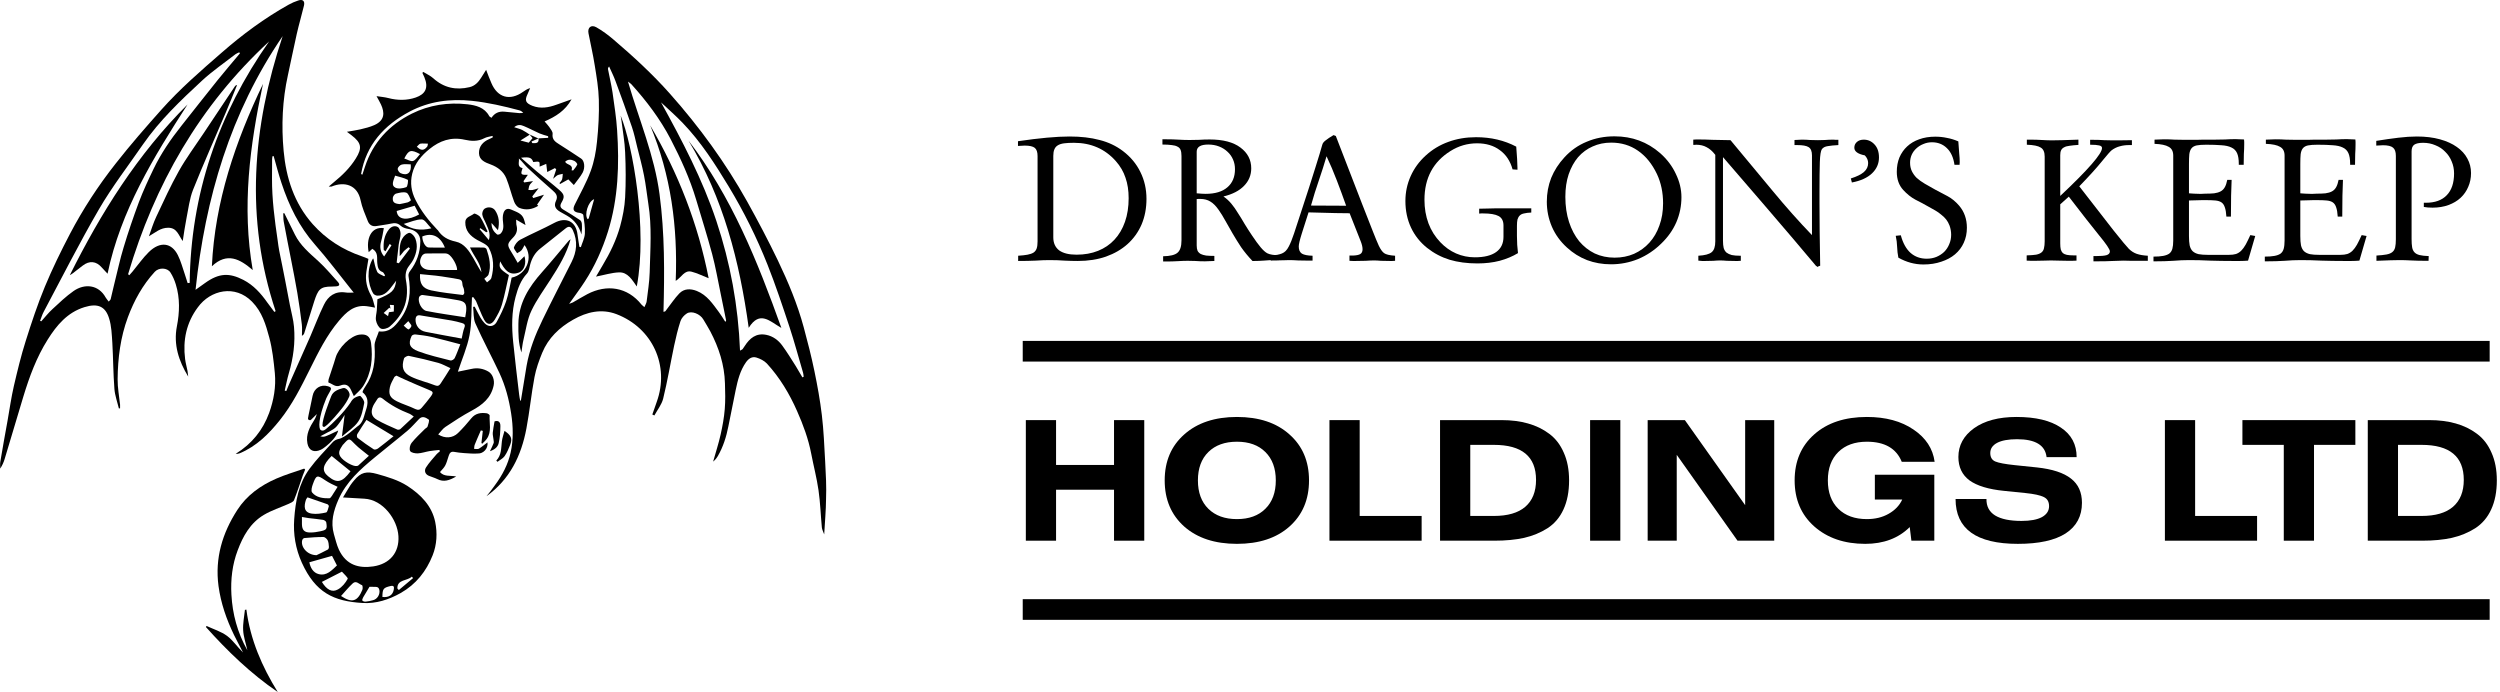 <svg width="242" height="67" viewBox="0 0 242 67" fill="none" xmlns="http://www.w3.org/2000/svg">
<g clip-path="url(#clip0_1784_32)">
<path d="M47.189 42.822C46.915 43.026 46.65 43.258 46.356 43.434C46.243 43.498 46.044 43.452 45.893 43.452C45.912 43.313 45.902 43.165 45.959 43.035C46.082 42.711 46.233 42.395 46.366 42.071C46.423 41.932 46.489 41.793 46.546 41.663C46.612 41.681 46.669 41.691 46.735 41.709C46.688 42.099 46.64 42.488 46.603 42.868C46.621 42.896 46.65 42.933 46.669 42.961C46.82 42.803 46.991 42.664 47.114 42.488C47.625 41.783 47.35 40.968 47.398 40.207C47.398 40.142 47.208 40.013 47.104 40.004C46.536 39.929 46.025 40.004 45.628 40.486C45.221 40.986 44.795 41.468 44.331 41.922C43.811 42.423 43.063 42.469 42.419 42.052C42.656 41.802 42.845 41.505 43.11 41.329C43.943 40.773 44.776 40.226 45.656 39.753C46.697 39.197 47.53 38.529 47.786 37.315C47.89 36.833 47.71 36.212 47.265 35.961C46.764 35.674 46.215 35.581 45.637 35.711C45.192 35.804 44.748 35.887 44.322 35.98C44.719 34.766 45.221 33.634 45.448 32.457C45.675 31.27 45.618 30.028 45.685 28.804C45.722 28.786 45.76 28.767 45.798 28.749C45.902 28.897 46.025 29.027 46.101 29.194C46.356 29.768 46.555 30.362 46.849 30.918C47.142 31.484 47.559 31.493 47.89 30.946C48.164 30.482 48.448 29.991 48.59 29.472C48.864 28.545 49.035 27.59 49.262 26.626C48.372 26.042 48.268 25.903 48.42 25.3C48.808 26.042 49.252 26.728 50.199 26.394C50.776 26.19 50.965 25.448 50.767 24.799C50.568 25.003 50.341 25.226 50.114 25.448C49.877 25.04 49.707 24.725 49.508 24.41C49.073 23.705 49.073 23.613 49.669 22.992C50 22.658 50.123 22.278 50 21.814C49.962 21.684 49.981 21.536 49.962 21.258C50.312 21.462 50.559 21.601 50.871 21.786C50.805 21.545 50.776 21.369 50.71 21.202C50.511 20.637 49.981 20.516 49.499 20.294C49.063 20.099 48.846 20.312 48.742 20.609C48.647 20.878 48.656 21.202 48.694 21.499C48.742 21.907 48.77 22.305 48.448 22.621C48.372 22.695 48.174 22.741 48.117 22.695C47.804 22.445 47.577 22.139 47.577 21.582C47.823 21.86 47.994 22.046 48.202 22.287C48.372 21.555 48.306 20.933 47.928 20.368C47.719 20.062 47.246 19.969 46.896 20.21C46.754 20.312 46.65 20.609 46.688 20.785C46.735 21.073 46.924 21.341 47.038 21.629C47.227 22.111 47.53 22.565 47.322 23.242C46.981 22.843 46.707 22.509 46.423 22.176C46.451 22.148 46.47 22.12 46.498 22.083C46.688 22.213 46.877 22.352 47.066 22.482C47.114 22.463 47.151 22.435 47.199 22.417C46.972 21.953 46.782 21.462 46.498 21.026C46.385 20.841 45.94 20.628 45.883 20.683C45.59 20.933 45.05 20.989 45.041 21.499C45.022 22.333 45.514 22.843 46.205 23.233C46.603 23.455 47.133 23.65 47.322 24.002C47.804 24.911 47.833 25.921 47.559 26.922C47.511 27.08 47.284 27.201 47.142 27.33C47.029 27.182 46.915 27.034 46.877 26.987C47.066 26.802 47.237 26.718 47.284 26.589C47.568 25.745 47.369 24.92 47.095 24.113C47.066 24.039 46.924 23.965 46.839 23.965C46.423 23.946 45.997 23.956 45.495 23.956C45.874 24.809 46.517 25.467 46.603 26.348C46.319 25.912 46.082 25.448 45.827 25.003C45.42 24.308 44.946 23.566 44.123 23.39C43.337 23.223 42.779 22.899 42.372 22.268C42.363 22.259 42.353 22.25 42.334 22.241C41.501 21.369 40.763 20.433 40.224 19.357C39.817 18.551 39.684 17.707 39.902 16.817C40.148 15.797 40.801 15.046 41.587 14.416C42.561 13.628 43.659 13.229 44.984 13.526C45.59 13.665 46.252 13.711 46.868 13.387C47.104 13.257 47.398 13.229 47.672 13.155C47.681 13.202 47.7 13.239 47.71 13.285C47.596 13.341 47.483 13.415 47.36 13.461C46.745 13.721 46.347 14.175 46.366 14.833C46.385 15.492 46.953 15.723 47.492 15.918C48.174 16.168 48.732 16.595 49.007 17.253C49.309 17.995 49.489 18.783 49.773 19.534C49.858 19.765 50.066 20.043 50.284 20.127C50.909 20.377 51.533 20.275 52.101 19.923C52.063 19.886 52.026 19.849 51.988 19.812C52.205 19.506 52.413 19.191 52.66 18.848C52.272 18.968 51.94 19.07 51.619 19.172C51.59 19.116 51.552 19.07 51.524 19.014C51.704 18.783 51.883 18.542 52.139 18.217C51.855 18.31 51.694 18.365 51.533 18.393C51.41 18.412 51.278 18.393 51.145 18.384C51.183 18.236 51.193 18.069 51.259 17.93C51.325 17.8 51.458 17.698 51.6 17.531C51.249 17.587 50.994 17.624 50.738 17.661C50.719 17.624 50.691 17.577 50.672 17.54C50.814 17.336 50.956 17.132 51.098 16.919C50.407 16.947 50.369 16.891 50.587 16.279C50.019 16.15 50.284 15.695 50.227 15.343C50.549 15.63 50.795 15.983 51.098 16.27C51.883 17.012 52.697 17.726 53.502 18.44C53.805 18.708 54.041 18.968 53.824 19.432C53.596 19.904 53.748 20.229 54.231 20.507C54.448 20.628 54.657 20.748 54.874 20.869C55.603 21.276 56.048 21.898 56.284 22.695C56.332 22.343 56.351 22.009 56.322 21.666C56.313 21.536 56.246 21.369 56.142 21.304C55.622 20.952 55.082 20.618 54.533 20.294C54.212 20.108 54.183 19.904 54.354 19.608C54.666 19.07 54.647 18.838 54.164 18.412C53.455 17.791 52.707 17.216 51.978 16.613C51.458 16.177 50.947 15.714 50.435 15.269C51.268 15.167 51.467 15.269 51.619 15.686C51.827 15.677 52.063 15.603 52.177 15.677C52.272 15.742 52.224 16.001 52.234 16.131C52.423 16.057 52.65 15.955 52.877 15.862C52.906 16.131 52.944 16.4 52.972 16.65C53.19 16.539 53.455 16.409 53.72 16.27C53.757 16.317 53.805 16.363 53.843 16.4C53.757 16.66 53.672 16.91 53.54 17.309C53.748 17.132 53.852 17.021 53.975 16.956C54.127 16.891 54.306 16.873 54.477 16.826C54.458 17.003 54.458 17.197 54.41 17.364C54.363 17.494 54.25 17.605 54.155 17.726C54.174 17.754 54.193 17.781 54.221 17.809C54.486 17.661 54.751 17.512 55.016 17.364C55.177 17.522 55.319 17.679 55.546 17.911C55.858 17.475 56.18 17.123 56.398 16.715C56.663 16.215 56.568 15.556 56.256 15.352C55.565 14.889 54.865 14.435 54.164 13.99C53.786 13.749 53.417 13.535 53.492 12.961C53.521 12.747 53.294 12.497 53.161 12.284C53.048 12.117 52.896 11.969 52.716 11.755C53.795 11.283 54.713 10.717 55.328 9.614C54.77 9.808 54.316 9.966 53.871 10.133C53.104 10.411 52.338 10.55 51.543 10.244C50.871 9.975 50.767 9.725 51.079 9.085C51.164 8.909 51.24 8.715 51.316 8.529C51.022 8.613 50.824 8.752 50.615 8.9C49.366 9.781 48.164 9.456 47.568 8.047C47.398 7.658 47.246 7.259 47.057 6.758C46.849 7.092 46.707 7.315 46.574 7.528C46.309 7.954 45.968 8.316 45.457 8.436C44.142 8.752 42.959 8.501 41.937 7.574C41.662 7.324 41.293 7.166 40.971 6.962C40.943 6.99 40.915 7.027 40.886 7.055C40.953 7.194 41.019 7.324 41.075 7.463C41.52 8.529 41.151 9.122 40.243 9.438C39.391 9.734 38.482 9.725 37.593 9.493C37.243 9.401 36.883 9.373 36.448 9.308C36.627 9.642 36.769 9.873 36.883 10.124C37.233 10.884 37.271 11.644 36.239 12.108C35.804 12.302 35.331 12.414 34.867 12.525C34.47 12.617 34.063 12.673 33.58 12.757C33.779 12.905 33.902 12.998 34.025 13.09C34.981 13.823 35.085 14.314 34.441 15.343C33.883 16.242 33.135 16.975 32.312 17.642C32.17 17.754 32.037 17.883 31.82 18.059C32 18.059 32.047 18.069 32.094 18.059C33.362 17.531 34.602 17.911 34.905 19.385C35.047 20.081 35.34 20.739 35.605 21.406C35.747 21.768 36.041 21.953 36.457 21.879C36.921 21.796 37.385 21.749 37.848 21.647C38.208 21.564 38.501 21.582 38.795 21.86C38.974 22.027 39.268 22.12 39.523 22.157C40.167 22.25 40.697 22.639 40.688 23.353C40.678 24.447 40.337 25.402 39.675 26.264C39.58 26.385 39.514 26.579 39.542 26.718C39.807 28.23 39.694 29.648 38.709 30.946C38.199 31.623 37.697 32.197 36.675 32.077C36.523 32.568 36.23 33.05 36.258 33.514C36.353 34.923 36.183 36.239 35.359 37.426C35.142 37.751 35.075 37.936 35.104 37.982C35.87 38.594 35.501 39.438 35.369 39.874C35.189 40.458 35.113 40.958 34.593 41.283C34.422 41.394 33.372 42.395 32.794 42.488C32.577 42.525 32.331 42.655 32.189 42.822C31.432 43.647 30.637 44.463 29.974 45.362C28.905 46.808 28.602 48.523 28.479 50.257C28.375 51.703 28.611 53.122 29.217 54.466C30.532 57.358 32.274 58.202 35.094 58.369C36.41 58.452 37.65 58.044 38.785 57.405C40.271 56.561 41.265 55.3 41.88 53.752C42.296 52.704 42.344 51.592 42.126 50.517C41.804 48.978 40.754 47.893 39.438 47.04C38.539 46.465 37.526 46.169 36.504 45.881C35.482 45.594 34.933 45.705 34.28 46.502C34.157 46.651 34.025 46.808 33.921 46.966C33.665 47.364 33.429 47.782 33.201 48.153C33.94 48.199 34.602 48.236 35.265 48.273C37.072 48.366 38.473 50.285 38.568 51.898C38.662 53.483 37.735 54.586 36.135 54.827C34.754 55.031 33.514 54.716 32.804 53.205C32.586 52.732 32.473 52.204 32.321 51.703C31.99 50.535 32.283 49.45 32.757 48.366C33.514 46.641 34.877 45.427 36.296 44.259C37.347 43.387 38.426 42.553 39.467 41.672C39.864 41.338 40.205 40.921 40.574 40.55C40.905 40.217 41.246 40.439 41.501 40.615C41.587 40.68 41.464 41.07 41.388 41.292C41.35 41.394 41.199 41.45 41.113 41.542C40.678 41.978 40.214 42.405 39.836 42.877C39.684 43.072 39.599 43.462 39.703 43.656C39.788 43.823 40.186 43.897 40.441 43.888C40.82 43.869 41.199 43.73 41.587 43.665C41.899 43.61 42.221 43.591 42.542 43.554C42.552 43.6 42.561 43.656 42.571 43.703C42.467 43.786 42.353 43.86 42.268 43.962C41.918 44.379 41.53 44.787 41.236 45.251C41.057 45.538 41.123 45.89 41.511 46.057C41.776 46.169 42.069 46.243 42.325 46.373C42.959 46.697 43.508 46.502 44.161 46.122C43.555 46.011 42.978 46.159 42.59 45.696C43.129 45.102 43.129 45.102 43.432 44.129C43.517 43.869 43.631 43.684 43.953 43.74C44.274 43.795 44.606 43.842 44.927 43.86C45.382 43.888 45.836 43.934 46.29 43.897C46.754 43.916 47.275 43.443 47.189 42.822ZM55.593 15.575C55.726 15.64 55.906 15.853 55.877 15.927C55.792 16.14 55.622 16.317 55.48 16.502C55.433 16.493 55.376 16.483 55.328 16.483C55.518 15.89 54.865 16.001 54.704 15.658C54.978 15.389 55.291 15.427 55.593 15.575ZM43.063 23.965C42.514 23.965 41.994 23.983 41.483 23.956C41.17 23.937 40.886 23.399 40.877 22.89C41.833 22.491 42.637 22.871 43.063 23.965ZM39.978 15.584C39.751 15.649 39.429 15.436 39.135 15.343C39.561 14.509 39.77 14.444 40.659 14.917C40.413 15.185 40.233 15.51 39.978 15.584ZM38.776 16.762C38.634 16.697 38.473 16.446 38.501 16.317C38.53 16.159 38.738 15.964 38.899 15.927C39.173 15.862 39.476 15.909 39.76 15.909C39.855 16.715 39.429 17.058 38.776 16.762ZM39.334 18.115C39.003 18.236 38.539 18.31 38.265 18.162C37.839 17.939 38.085 17.494 38.246 17.003C38.662 17.123 39.088 17.207 39.467 17.401C39.542 17.438 39.457 18.069 39.334 18.115ZM41.34 14.212C41.142 14.453 40.896 14.611 40.574 14.388C40.517 14.342 40.46 14.296 40.347 14.203C40.489 14.073 40.583 13.925 40.697 13.906C40.934 13.869 41.18 13.906 41.426 13.906C41.397 14.008 41.407 14.138 41.34 14.212ZM50.379 13.6C50.767 13.35 51.022 13.192 51.278 13.035C51.363 13.146 51.458 13.257 51.552 13.368C51.439 13.508 51.325 13.647 51.183 13.813C50.975 13.758 50.748 13.693 50.379 13.6ZM51.524 13.851C51.495 13.804 51.467 13.749 51.448 13.702C51.675 13.6 51.903 13.498 52.13 13.396C52.196 13.915 51.836 13.86 51.524 13.851ZM52.224 12.914C52.489 13.025 52.773 13.1 53.057 13.183C53.057 13.239 53.057 13.285 53.067 13.341C52.754 13.359 52.442 13.378 52.12 13.396C52.12 13.396 52.12 13.396 52.12 13.406C51.836 13.276 51.552 13.155 51.268 13.025L51.278 13.035C51.041 12.877 50.805 12.71 50.549 12.581C50.331 12.469 50.085 12.423 49.773 12.312C50.114 12.024 50.426 12.08 50.719 12.21C51.23 12.423 51.723 12.692 52.224 12.914ZM35.331 16.14C35.246 16.4 35.16 16.65 35.075 16.91C35.038 16.891 34.99 16.864 34.952 16.845C35.444 14.027 37.167 12.126 39.656 10.8C41.549 9.799 43.565 9.54 45.703 9.762C47.265 9.929 48.77 10.281 50.275 10.68C50.407 10.717 50.521 10.782 50.644 10.93C50.511 10.94 50.388 10.958 50.256 10.949C49.773 10.912 49.3 10.856 48.817 10.81C48.297 10.763 47.88 10.94 47.577 11.403C47.483 11.338 47.388 11.301 47.35 11.227C46.905 10.393 46.054 10.189 45.259 10.096C43.394 9.883 41.558 10.161 39.874 10.995C37.669 12.098 36.097 13.795 35.331 16.14ZM38.028 19.126C38.047 18.987 38.199 18.783 38.322 18.745C38.653 18.662 39.041 18.551 39.334 18.653C39.542 18.727 39.656 19.116 39.779 19.376C39.788 19.395 39.59 19.552 39.467 19.589C39.211 19.663 38.946 19.7 38.691 19.756C38.161 19.71 37.981 19.571 38.028 19.126ZM38.397 20.424C38.956 20.257 39.533 20.09 40.139 19.914C40.309 20.247 40.441 20.507 40.574 20.757C39.59 21.323 38.492 21.388 38.397 20.424ZM39.079 21.675C39.732 21.499 40.281 21.23 40.83 21.239C41.123 21.249 41.397 21.749 41.757 22.102C40.697 22.352 39.874 22.222 39.079 21.675ZM40.858 24.744C40.924 24.642 41.094 24.54 41.218 24.54C41.842 24.521 42.476 24.53 43.11 24.53C43.196 24.53 43.3 24.558 43.375 24.595C43.792 24.818 44.284 25.754 44.246 26.134C43.347 26.134 42.486 26.144 41.634 26.134C40.773 26.125 40.404 25.448 40.858 24.744ZM40.659 26.533C41.161 26.579 41.672 26.626 42.173 26.681C42.561 26.728 42.949 26.783 43.328 26.848C43.697 26.904 44.066 26.959 44.426 27.034C44.871 27.117 44.691 27.534 44.833 27.785C44.918 27.951 44.937 28.165 44.946 28.35C44.946 28.415 44.842 28.563 44.795 28.554C43.773 28.424 42.741 28.322 41.738 28.109C40.905 27.924 40.602 27.46 40.659 26.533ZM40.565 28.767C40.593 28.665 40.792 28.535 40.896 28.554C42.05 28.702 43.214 28.851 44.36 29.064C45.041 29.184 45.183 29.444 45.126 30.111C45.107 30.297 45.069 30.473 45.032 30.714C43.744 30.51 42.505 30.343 41.284 30.102C40.811 30.009 40.422 29.231 40.565 28.767ZM40.688 30.529C41.7 30.686 42.713 30.853 43.725 31.029C44.057 31.085 44.388 31.178 44.719 31.27C44.927 31.335 45.069 31.419 44.956 31.706C44.823 32.04 44.776 32.411 44.691 32.772C43.479 32.55 42.344 32.346 41.208 32.123C40.583 32.003 40.224 31.521 40.224 30.955C40.233 30.631 40.366 30.473 40.688 30.529ZM40.214 32.374C40.725 32.429 41.236 32.494 41.738 32.605C42.666 32.819 43.593 33.078 44.558 33.328C44.36 33.829 44.208 34.265 44.009 34.673C43.953 34.784 43.725 34.923 43.612 34.895C42.561 34.626 41.501 34.385 40.489 34.005C39.656 33.69 39.486 33.291 39.845 32.522C39.892 32.429 40.101 32.355 40.214 32.374ZM39.523 31.085C39.675 31.308 39.836 31.447 39.826 31.558C39.807 31.688 39.571 31.91 39.533 31.892C39.362 31.808 39.23 31.651 39.079 31.521C39.202 31.409 39.315 31.289 39.523 31.085ZM29.614 48.384C29.643 48.291 29.728 48.208 29.766 48.143C30.447 48.375 31.072 48.588 31.697 48.811C31.763 48.839 31.848 48.959 31.829 49.015C31.763 49.228 31.697 49.58 31.564 49.608C31.119 49.71 30.637 49.784 30.192 49.719C29.387 49.608 29.416 48.996 29.614 48.384ZM29.227 50.73C29.227 50.535 29.227 50.331 29.227 50.044C29.501 50.09 29.7 50.127 29.898 50.155C30.353 50.211 30.817 50.248 31.271 50.322C31.394 50.34 31.574 50.47 31.583 50.572C31.687 51.221 31.621 51.304 30.977 51.434C30.674 51.499 30.362 51.546 30.05 51.546C29.463 51.555 29.236 51.314 29.227 50.73ZM29.255 52.287C29.274 52.204 29.387 52.083 29.463 52.083C30.078 52.028 30.693 51.981 31.309 51.981C31.451 51.981 31.64 52.157 31.716 52.297C31.81 52.482 31.82 52.714 31.839 52.927C31.848 53.02 31.801 53.159 31.735 53.196C31.309 53.428 30.864 53.632 30.637 53.743C29.719 53.733 29.084 52.918 29.255 52.287ZM39.864 55.819C39.902 55.866 39.94 55.912 39.987 55.959C39.523 56.348 39.06 56.737 38.605 57.117C38.558 57.062 38.511 57.006 38.464 56.96C38.444 56.06 39.438 56.246 39.864 55.819ZM37.801 56.728C38.123 56.654 38.161 56.802 38.123 57.043C38.038 57.599 37.64 57.859 37.016 57.785C37.025 56.987 37.11 56.895 37.801 56.728ZM35.766 56.802C35.842 56.802 35.918 56.793 35.993 56.802C36.258 56.849 36.637 56.682 36.722 57.108C36.807 57.544 36.523 57.998 36.107 58.1C35.87 58.165 35.624 58.221 35.388 58.239C35.283 58.248 35.113 58.202 35.075 58.128C35.038 58.063 35.113 57.915 35.16 57.813C35.34 57.497 35.539 57.173 35.766 56.802ZM35.047 56.645C35.104 56.663 35.132 56.96 35.075 57.099C34.602 58.248 34.063 58.387 33.012 57.692C33.391 57.275 33.741 56.849 34.138 56.478C34.479 56.153 34.754 56.552 35.047 56.645ZM33.097 55.337C33.315 55.588 33.712 55.931 33.656 56.033C33.438 56.431 33.116 56.83 32.719 57.052C32.151 57.377 31.63 57.099 31.157 56.329C31.801 55.996 32.416 55.68 33.097 55.337ZM32.615 54.735C32.123 55.198 31.63 55.764 30.864 55.578C30.315 55.449 30.04 54.939 29.946 54.429C30.665 54.225 31.356 54.03 32.141 53.808C32.264 54.058 32.425 54.383 32.615 54.735ZM32.397 47.578C32.227 47.809 32.047 48.227 31.876 48.236C31.28 48.245 30.618 48.171 30.211 47.67C30.088 47.513 30.192 47.114 30.287 46.864C30.608 45.974 30.703 45.955 31.47 46.484C31.659 46.614 31.867 46.725 32.075 46.836C32.255 46.929 32.454 47.012 32.681 47.123C32.558 47.318 32.482 47.457 32.397 47.578ZM31.753 46.094C31.119 45.566 31.223 45.01 32.104 44.138C32.738 44.648 33.334 45.13 33.93 45.622C33.116 46.715 32.624 46.818 31.753 46.094ZM34.678 45.065C34.649 45.093 34.593 45.093 34.545 45.112C34.205 45.186 33.23 44.639 32.946 44.194C32.662 43.749 32.974 43.415 33.182 43.063C33.201 43.035 33.23 43.026 33.249 42.998C33.807 42.377 33.788 42.405 34.365 42.998C34.754 43.397 35.236 43.721 35.709 44.12C35.378 44.416 35.038 44.741 34.678 45.065ZM36.599 43.406C36.495 43.489 36.268 43.554 36.183 43.498C35.643 43.156 35.113 42.775 34.612 42.386C34.545 42.33 34.526 42.117 34.583 42.025C34.867 41.542 35.189 41.079 35.473 40.643C36.343 41.172 37.176 41.672 38.094 42.228C37.564 42.646 37.091 43.044 36.599 43.406ZM38.757 41.533C38.691 41.589 38.53 41.617 38.454 41.58C37.791 41.283 37.12 41.005 36.495 40.643C35.946 40.328 35.861 39.874 36.126 39.28C36.23 39.058 36.391 38.863 36.514 38.65C36.656 38.409 36.855 38.446 37.025 38.576C37.82 39.225 38.719 39.697 39.675 40.068C39.77 40.105 39.855 40.189 40.053 40.319C39.58 40.764 39.173 41.153 38.757 41.533ZM41.681 38.409C41.407 38.78 41.113 39.132 40.811 39.484C40.65 39.67 40.479 39.725 40.205 39.596C39.627 39.308 38.993 39.132 38.416 38.845C37.744 38.502 37.593 38.177 37.744 37.463C37.82 37.13 38.009 36.824 38.17 36.508C38.208 36.444 38.303 36.406 38.378 36.36C38.691 36.508 38.984 36.657 39.287 36.786C40.006 37.102 40.725 37.417 41.454 37.714C41.946 37.908 41.994 37.982 41.681 38.409ZM42.126 37.306C41.359 37 40.527 36.824 39.788 36.462C38.965 36.063 38.861 35.507 39.107 34.701C39.145 34.58 39.438 34.422 39.58 34.45C40.536 34.645 41.483 34.867 42.429 35.127C42.817 35.238 43.186 35.452 43.602 35.637C43.252 36.193 42.959 36.675 42.637 37.148C42.514 37.324 42.391 37.408 42.126 37.306Z" fill="black"/>
<path d="M79.877 44.694C79.792 43.183 79.735 41.672 79.555 40.18C79.385 38.752 79.129 37.334 78.836 35.924C78.543 34.506 78.183 33.097 77.804 31.697C77.199 29.453 76.3 27.302 75.296 25.207C74.369 23.279 73.366 21.378 72.325 19.506C70.224 15.742 67.697 12.274 64.82 9.039C63.154 7.166 61.309 5.47 59.397 3.838C58.876 3.393 58.308 2.967 57.712 2.633C57.22 2.364 56.86 2.67 56.965 3.217C57.163 4.255 57.409 5.284 57.57 6.323C57.75 7.426 57.939 8.548 57.968 9.66C58.006 11.014 57.93 12.377 57.788 13.721C57.693 14.676 57.513 15.649 57.182 16.548C56.775 17.661 56.179 18.709 55.649 19.784C55.384 20.303 55.517 20.544 56.113 20.609C56.245 20.628 56.453 20.72 56.463 20.804C56.548 21.416 56.652 22.027 56.614 22.63C56.586 23.066 56.359 23.502 56.226 23.928C56.179 23.919 56.132 23.909 56.084 23.891C56.028 23.502 55.952 23.112 55.904 22.713C55.763 21.425 54.807 20.961 53.661 21.573C52.573 22.157 51.428 22.639 50.34 23.214C50.084 23.353 49.857 23.659 49.753 23.928C49.696 24.067 49.942 24.317 50.056 24.512C50.198 24.419 50.359 24.354 50.472 24.234C50.595 24.095 50.671 23.909 50.775 23.724C51.665 24.92 50.974 26.57 49.526 26.876C49.355 27.645 49.242 28.424 48.996 29.157C48.759 29.861 48.428 30.529 48.068 31.187C47.841 31.595 47.311 31.734 46.895 31.27C46.753 31.113 46.62 30.937 46.516 30.761C46.317 30.408 46.138 30.047 45.948 29.685C45.901 29.694 45.854 29.704 45.797 29.704C45.863 30.241 45.806 30.825 46.015 31.298C46.743 32.93 47.595 34.506 48.352 36.119C48.929 37.361 49.27 38.669 49.478 40.022C49.677 41.292 49.706 42.562 49.431 43.804C49.176 44.954 48.627 46.002 47.917 46.957C47.775 47.142 47.652 47.327 47.51 47.513C47.377 47.689 47.235 47.856 47.093 48.032C49.365 46.4 50.463 44.092 50.955 41.487C51.267 39.837 51.428 38.149 51.74 36.499C51.892 35.693 52.176 34.904 52.488 34.144C53.075 32.726 54.135 31.706 55.479 30.946C56.804 30.186 58.233 29.861 59.671 30.408C63.163 31.743 64.839 35.405 63.57 38.91C63.428 39.317 63.286 39.716 63.145 40.124C63.211 40.152 63.277 40.18 63.343 40.217C63.637 39.679 64.053 39.16 64.195 38.585C64.612 36.898 64.895 35.173 65.255 33.468C65.425 32.67 65.615 31.864 65.87 31.085C65.965 30.798 66.22 30.51 66.485 30.343C66.94 30.047 67.782 30.39 68.085 30.927C68.302 31.308 68.549 31.678 68.757 32.077C69.59 33.662 70.129 35.322 70.176 37.111C70.205 37.945 70.224 38.78 70.157 39.605C70.091 40.421 69.94 41.246 69.76 42.052C69.561 42.942 69.277 43.804 69.031 44.685C69.221 44.528 69.372 44.342 69.486 44.148C70.006 43.248 70.309 42.275 70.508 41.264C70.735 40.087 70.971 38.919 71.217 37.741C71.416 36.796 71.643 35.869 72.221 35.053C72.476 34.701 72.807 34.487 73.214 34.608C73.584 34.719 73.981 34.923 74.237 35.192C75.486 36.555 76.423 38.121 77.161 39.8C77.748 41.125 78.249 42.479 78.524 43.907C78.751 45.093 79.063 46.27 79.234 47.466C79.404 48.653 79.442 49.858 79.555 51.054C79.574 51.249 79.678 51.444 79.782 51.731C79.849 50.517 79.953 49.404 79.962 48.301C80.01 47.133 79.943 45.909 79.877 44.694ZM57.513 19.283C57.334 19.914 57.163 20.526 56.993 21.128C56.983 21.165 56.927 21.184 56.889 21.221C56.529 20.813 56.936 19.478 57.513 19.283ZM52.516 30.964C51.825 32.383 51.248 33.848 50.974 35.405C50.785 36.527 50.605 37.639 50.425 38.761C50.406 38.77 50.377 38.78 50.359 38.798C50.321 38.604 50.273 38.4 50.255 38.205C50.056 36.508 49.847 34.821 49.677 33.124C49.526 31.66 49.516 30.204 49.904 28.749C50.131 27.905 50.406 27.136 51.012 26.477C51.201 26.273 51.239 25.921 51.314 25.634C51.485 24.994 51.788 24.456 52.327 24.039C53.141 23.399 53.946 22.741 54.759 22.102C55.062 21.86 55.28 21.916 55.46 22.305C55.942 23.353 55.829 24.364 55.327 25.365C54.39 27.228 53.425 29.082 52.516 30.964ZM62.889 26.375C62.861 27.312 62.709 28.239 62.596 29.175C62.577 29.342 62.473 29.509 62.378 29.731C62.255 29.62 62.17 29.565 62.103 29.49C60.731 27.766 58.725 27.497 56.86 28.471C56.378 28.721 55.923 29.008 55.45 29.277C55.374 29.314 55.299 29.342 55.091 29.416C55.649 28.619 56.151 27.961 56.605 27.256C57.589 25.745 58.318 24.113 58.857 22.398C59.851 19.2 59.955 15.918 59.737 12.617C59.662 11.394 59.463 10.179 59.293 8.956C59.179 8.205 58.999 7.463 58.857 6.712C58.838 6.629 58.867 6.545 58.961 6.434C59.17 6.907 59.406 7.37 59.586 7.862C60.126 9.326 60.665 10.8 61.167 12.284C61.384 12.914 61.517 13.572 61.678 14.221C61.905 15.139 62.16 16.057 62.34 16.984C62.52 17.883 62.615 18.801 62.757 19.719C63.116 21.935 62.946 24.16 62.889 26.375ZM70.281 31.094C70.252 31.104 70.224 31.122 70.195 31.131C69.997 30.825 69.807 30.501 69.59 30.213C68.993 29.416 68.445 28.563 67.451 28.165C66.845 27.924 66.22 27.924 65.757 28.406C65.302 28.878 64.943 29.435 64.536 29.954C64.489 30.009 64.46 30.074 64.403 30.13C64.375 30.158 64.318 30.158 64.224 30.186C64.328 26.366 64.347 22.584 63.845 18.81C63.353 15.065 61.867 11.616 60.788 7.899C60.958 8.028 61.053 8.084 61.119 8.158C62.596 9.79 63.911 11.533 64.924 13.48C65.899 15.362 66.779 17.29 67.385 19.32C67.905 21.073 68.463 22.825 68.937 24.595C69.268 25.838 69.486 27.108 69.751 28.378C69.93 29.212 70.091 30.056 70.262 30.89C70.29 30.946 70.281 31.02 70.281 31.094ZM77.672 36.527C77.464 36.165 77.255 35.804 77.038 35.452C76.612 34.775 76.196 34.098 75.722 33.449C75.344 32.93 74.823 32.541 74.17 32.411C73.186 32.216 72.571 32.744 72.088 33.495C72.022 33.597 71.956 33.699 71.88 33.801C71.852 33.829 71.804 33.848 71.634 33.94C71.463 29.611 70.697 25.448 69.344 21.388C68 17.364 66.041 13.628 63.987 9.91C64.697 10.578 65.435 11.218 66.097 11.913C67.867 13.758 69.221 15.881 70.536 18.05C72.003 20.479 73.252 22.992 74.293 25.615C75.079 27.599 75.751 29.62 76.423 31.651C76.905 33.115 77.303 34.608 77.738 36.082C77.776 36.202 77.776 36.342 77.795 36.471C77.748 36.49 77.71 36.508 77.672 36.527Z" fill="black"/>
<path d="M24.399 29.203C25.374 30.195 25.734 31.437 26.065 32.67C26.368 33.792 26.491 34.96 26.605 36.119C26.728 37.435 26.5 38.733 26.056 39.966C25.45 41.626 24.381 42.97 22.819 43.925C22.961 43.944 23.084 43.925 23.198 43.879C24.835 43.202 26.027 41.997 27.087 40.671C28.289 39.169 29.141 37.463 29.993 35.748C30.807 34.107 31.621 32.457 32.822 31.038C33.523 30.213 34.27 29.49 35.491 29.639C35.719 29.666 35.936 29.713 36.305 29.778C36.163 29.333 36.116 28.953 35.936 28.637C35.51 27.896 35.34 27.136 35.463 26.301C35.529 25.884 35.596 25.467 35.662 25.059C35.425 24.966 35.236 24.873 35.028 24.809C33.163 24.178 31.564 23.149 30.267 21.694C28.469 19.663 27.693 17.206 27.456 14.611C27.229 12.163 27.333 9.688 27.873 7.259C28.166 5.943 28.422 4.608 28.725 3.291C28.933 2.364 29.207 1.455 29.425 0.538C29.529 0.102 29.302 -0.102 28.876 0.046C28.554 0.148 28.242 0.287 27.939 0.454C25.601 1.761 23.472 3.337 21.466 5.09C19.44 6.851 17.405 8.613 15.617 10.624C14.103 12.321 12.598 14.045 11.197 15.835C9.512 17.967 8.027 20.247 6.768 22.648C5.897 24.317 5.064 26.014 4.345 27.747C3.635 29.462 3.049 31.233 2.49 33.004C2.036 34.432 1.686 35.896 1.345 37.352C1.089 38.465 0.929 39.605 0.73 40.727C0.493 42.052 0.247 43.378 0.029 44.704C-0.008 44.917 0.02 45.139 0.02 45.362C0.219 45.056 0.351 44.759 0.446 44.444C1.052 42.432 1.648 40.421 2.254 38.409C2.84 36.48 3.531 34.589 4.62 32.865C5.49 31.483 6.522 30.241 8.178 29.731C9.494 29.323 10.203 29.685 10.553 30.797C10.8 31.558 10.819 32.401 10.875 33.208C10.96 34.682 10.96 36.165 11.074 37.639C11.121 38.279 11.358 38.91 11.509 39.54C11.547 39.531 11.585 39.531 11.623 39.521C11.623 39.41 11.632 39.29 11.623 39.178C11.538 38.353 11.377 37.528 11.386 36.703C11.405 34.654 11.661 32.642 12.38 30.705C12.986 29.082 13.8 27.599 14.983 26.31C15.38 25.875 16.194 25.902 16.497 26.375C16.724 26.728 16.895 27.126 17.017 27.525C17.434 28.869 17.387 30.241 17.122 31.595C16.781 33.365 17.301 34.942 18.219 36.453C18.201 36.276 18.182 36.091 18.153 35.915C18.078 35.526 17.964 35.136 17.917 34.747C17.689 32.93 18.04 31.233 19.156 29.741C20.377 28.063 22.753 27.525 24.399 29.203ZM30.504 23.696C31.715 25.068 32.804 26.533 33.949 27.961C34.015 28.053 34.091 28.137 34.242 28.322C33.911 28.322 33.684 28.35 33.466 28.313C32.434 28.155 31.763 28.665 31.356 29.5C30.873 30.482 30.494 31.511 30.059 32.513C29.396 34.024 28.725 35.526 28.053 37.037C27.93 37.306 27.826 37.584 27.712 37.853C27.665 37.834 27.608 37.825 27.561 37.806C27.693 37.25 27.797 36.684 27.958 36.138C28.393 34.663 28.592 33.171 28.46 31.641C28.403 30.937 28.195 30.241 28.062 29.537C27.911 28.73 27.759 27.914 27.598 27.108C27.419 26.162 27.22 25.226 27.03 24.28C26.964 23.946 26.926 23.613 26.879 23.279C26.586 21.286 26.321 19.283 26.33 17.262C26.34 16.65 26.33 16.029 26.34 15.417C26.34 15.315 26.368 15.223 26.378 15.121C26.415 15.121 26.453 15.111 26.491 15.111C26.737 15.983 26.964 16.863 27.248 17.716C27.968 19.895 28.952 21.935 30.504 23.696ZM11.964 23.956C11.604 25.124 11.358 26.329 11.055 27.516C10.932 27.988 10.837 28.471 10.714 28.953C10.695 29.027 10.61 29.092 10.525 29.194C10.412 29.045 10.307 28.934 10.232 28.804C9.541 27.544 8.188 27.423 7.118 28.174C6.389 28.684 5.736 29.314 5.083 29.917C4.686 30.278 4.355 30.705 3.995 31.103C3.957 31.085 3.919 31.066 3.881 31.057C3.995 30.77 4.08 30.464 4.222 30.195C5.992 26.876 7.686 23.511 9.579 20.257C10.847 18.078 12.399 16.066 13.838 13.98C15.447 11.663 17.481 9.725 19.544 7.815C20.557 6.879 21.712 6.091 22.809 5.238C22.914 5.164 23.046 5.117 23.16 5.062C23.179 5.099 23.207 5.127 23.226 5.164C22.507 6.026 21.778 6.87 21.078 7.741C19.895 9.215 18.73 10.698 17.557 12.182C16.525 13.48 15.588 14.852 14.869 16.344C14.358 17.401 13.866 18.458 13.45 19.552C12.91 21.008 12.409 22.472 11.964 23.956ZM18.163 27.404C18.068 27.117 17.983 26.83 17.888 26.542C17.671 25.921 17.51 25.281 17.216 24.697C16.601 23.474 15.494 23.344 14.415 24.391C13.828 24.966 13.355 25.652 12.825 26.292C12.73 26.412 12.617 26.524 12.513 26.644C12.475 26.607 12.437 26.579 12.399 26.542C14.964 17.883 19.298 10.244 26.056 4.005C21.106 11.041 18.465 18.81 18.361 27.386C18.295 27.395 18.229 27.395 18.163 27.404ZM19.838 27.404C19.573 27.59 19.308 27.785 18.929 28.053C19.866 19.172 22.299 10.912 27.362 3.495C24.428 12.302 23.699 21.165 26.68 30.121C26.642 30.149 26.595 30.167 26.557 30.195C26.33 29.898 26.103 29.602 25.885 29.296C25.261 28.406 24.541 27.599 23.548 27.089C22.213 26.412 21.229 26.403 19.838 27.404Z" fill="black"/>
<path d="M29.538 45.455C29.509 45.427 29.471 45.39 29.443 45.362C28.544 45.677 27.626 45.946 26.755 46.326C25.213 46.994 23.878 47.958 22.97 49.367C21.522 51.611 20.793 54.03 21.152 56.728C21.38 58.397 21.919 59.945 22.648 61.456C22.932 62.031 23.235 62.596 23.528 63.162C22.979 62.633 22.563 61.994 21.985 61.558C21.408 61.132 20.67 60.909 19.998 60.594C19.979 60.631 19.951 60.659 19.932 60.696C22.023 63.032 24.266 65.201 26.888 66.991C25.355 64.525 24.228 61.91 23.85 59.009C23.802 59.018 23.755 59.027 23.708 59.036C23.642 59.695 23.5 60.353 23.538 61.002C23.566 61.614 23.784 62.225 23.944 62.949C22.97 61.206 22.506 59.435 22.402 57.572C22.317 56.097 22.487 54.642 23.008 53.27C23.518 51.907 24.228 50.618 25.544 49.84C26.291 49.395 27.143 49.126 27.938 48.774C28.128 48.69 28.392 48.579 28.459 48.421C28.771 47.633 29.036 46.818 29.311 46.02C29.377 45.835 29.462 45.649 29.538 45.455Z" fill="black"/>
<path d="M37.156 22.083C35.907 21.907 35.425 23.14 35.69 24.41C35.822 24.29 35.955 24.169 36.04 24.085C36.655 24.447 36.465 24.994 36.522 25.476C36.56 25.81 36.598 26.181 37.024 26.329C37.138 26.366 37.194 26.552 37.279 26.663C37.251 26.691 37.213 26.718 37.185 26.746C36.948 26.607 36.608 26.515 36.513 26.311C36.314 25.921 36.257 25.458 36.144 25.031C36.153 25.031 36.106 25.031 36.096 25.04C35.491 26.023 35.566 27.479 36.134 28.415C36.2 28.517 36.38 28.61 36.513 28.619C37.261 28.647 37.63 28.118 38.018 27.608C38.131 27.46 38.235 27.321 38.349 27.173C38.226 28.128 37.961 28.378 36.532 28.971C36.513 29.323 36.503 29.676 36.475 30.028C36.447 30.362 36.333 30.705 36.399 31.029C36.456 31.317 36.636 31.688 36.873 31.808C37.081 31.91 37.516 31.79 37.724 31.613C39.172 30.362 39.636 28.897 39.286 27.071C39.229 26.765 39.257 26.403 39.371 26.116C39.522 25.754 39.844 25.476 40.015 25.115C40.327 24.475 40.469 23.798 40.213 23.112C40.128 22.88 39.892 22.602 39.674 22.547C39.513 22.5 39.201 22.741 39.059 22.927C38.633 23.474 38.69 24.141 38.69 24.79C38.86 24.642 38.964 24.456 39.106 24.299C39.239 24.16 39.409 24.048 39.56 23.928C39.598 23.974 39.645 24.021 39.683 24.058C39.324 24.53 38.964 25.013 38.604 25.485C38.538 25.467 38.462 25.439 38.396 25.421C38.462 24.836 38.519 24.252 38.595 23.668C38.642 23.316 38.775 22.973 38.775 22.63C38.775 22.398 38.671 22.064 38.5 21.972C38.226 21.814 37.885 21.916 37.658 22.194C37.175 22.797 37.09 23.483 37.147 24.197C37.204 24.243 37.261 24.28 37.317 24.326C37.45 24.085 37.592 23.854 37.724 23.613C37.781 23.659 37.838 23.705 37.895 23.752C37.667 24.095 37.44 24.447 37.185 24.827C36.797 24.382 36.74 23.891 36.901 23.335C37.014 22.936 37.071 22.509 37.156 22.083ZM38.122 30.158C37.932 30.186 37.772 30.204 37.648 30.223C37.62 30.362 37.592 30.482 37.563 30.603C37.421 30.501 37.279 30.399 37.138 30.297C37.317 30.13 37.507 29.954 37.686 29.787C37.724 29.815 37.762 29.852 37.8 29.88C37.781 29.768 37.762 29.657 37.734 29.509C37.885 29.518 37.999 29.527 38.131 29.537C38.122 29.759 38.122 29.945 38.122 30.158Z" fill="black"/>
<path d="M35.917 33.199C35.832 32.55 35.463 32.309 34.801 32.392C33.94 32.494 32.757 33.662 32.482 34.636C32.283 35.331 32.028 36.017 31.81 36.712C31.782 36.814 31.772 37.028 31.81 37.037C32.179 37.148 32.454 37.51 32.927 37.324C33.457 37.111 33.769 37.278 33.996 37.788C34.063 37.936 34.138 38.084 34.252 38.344C34.574 38.01 34.924 37.741 35.142 37.398C35.965 36.11 36.107 34.673 35.917 33.199Z" fill="black"/>
<path d="M34.668 40.819C35.018 40.309 35.132 39.633 35.255 39.021C35.292 38.817 35.075 38.52 34.895 38.344C34.829 38.279 34.516 38.409 34.346 38.502C34.194 38.594 34.062 38.743 33.977 38.891C33.958 38.919 33.948 38.947 33.929 38.974C33.295 39.929 32.131 41.06 31.63 41.468C31.526 41.552 31.289 41.793 31.043 41.626C30.835 41.477 30.787 40.504 31.582 38.557C31.686 38.344 31.791 38.14 31.914 37.936C32.093 37.621 32.112 37.5 31.743 37.389C31.043 37.176 30.399 37.593 30.257 38.325C30.144 38.937 29.813 40.374 29.813 40.495C29.803 40.652 30.002 40.736 30.116 40.625C30.305 40.439 30.494 40.254 30.674 40.078C30.608 40.272 30.541 40.467 30.428 40.643C29.983 41.338 29.595 42.052 29.756 42.914C29.888 43.619 30.399 43.842 31.052 43.536C31.157 43.489 31.251 43.424 31.346 43.359C32.112 42.794 32.633 42.163 32.737 41.672C31.384 42.33 31.384 42.33 31.005 42.228C31.166 42.145 31.27 42.099 31.365 42.043C31.762 41.811 32.226 41.644 32.538 41.329C32.718 41.144 33.059 40.662 33.362 40.161C33.276 40.829 33.191 41.505 33.097 42.256C33.664 41.765 34.289 41.376 34.668 40.819Z" fill="black"/>
<path d="M31.44 41.301C31.904 41.005 32.831 39.874 33.115 39.512C33.39 39.16 33.645 38.77 33.816 38.362C33.958 38.02 33.522 37.482 33.21 37.565C32.746 37.695 32.254 37.862 32.065 38.344C31.885 38.817 31.203 40.523 31.213 41.181C31.213 41.292 31.346 41.366 31.44 41.301Z" fill="black"/>
<path d="M48.155 44.704C48.382 44.528 48.675 44.389 48.836 44.166C49.073 43.832 49.233 43.443 49.385 43.063C49.612 42.46 49.489 42.145 48.836 41.709C48.741 42.071 48.618 42.395 48.581 42.729C48.505 43.378 48.552 44.055 48.041 44.583C48.079 44.63 48.117 44.667 48.155 44.704Z" fill="black"/>
<path d="M47.871 40.791C47.804 41.199 47.729 41.542 47.7 41.885C47.681 42.089 47.748 42.303 47.767 42.516C47.776 42.646 47.823 42.785 47.785 42.887C47.7 43.137 47.568 43.369 47.426 43.675C47.871 43.536 48.183 43.267 48.268 42.914C48.401 42.377 48.429 41.802 48.438 41.246C48.448 40.801 48.192 40.68 47.871 40.791Z" fill="black"/>
<path d="M65.408 27.191C65.985 26.839 66.24 26.116 66.95 26.301C67.49 26.44 68.01 26.7 68.597 26.932C67.565 21.666 65.654 16.762 62.938 12.136C64.944 16.947 65.616 21.962 65.408 27.191Z" fill="black"/>
<path d="M72.476 31.734C73.555 30 74.53 31.122 75.637 31.743C73.319 25.272 70.82 19.052 66.647 13.61C70.006 19.163 71.587 25.272 72.476 31.734Z" fill="black"/>
<path d="M60.154 11.653C60.277 12.692 60.476 13.721 60.514 14.759C60.58 16.205 60.589 17.661 60.514 19.098C60.466 20.034 60.277 20.989 60.031 21.898C59.662 23.233 59.056 24.484 58.337 25.68C58.11 26.051 57.902 26.422 57.693 26.774C58.469 26.626 59.198 26.394 59.927 26.366C60.76 26.338 61.176 27.071 61.64 27.729C62.69 22.194 61.261 14.073 60.078 11.19C60.107 11.357 60.135 11.505 60.154 11.653Z" fill="black"/>
<path d="M54.969 23.399C54.146 24.373 53.341 25.365 52.49 26.32C51.193 27.775 50.199 29.342 50.18 31.354C50.171 32.29 50.171 33.217 50.474 34.117C50.54 33.69 50.578 33.264 50.682 32.846C50.909 31.919 51.032 30.937 51.439 30.084C51.941 29.018 52.66 28.044 53.303 27.034C54.089 25.81 54.846 24.577 55.234 23.158C55.13 23.223 55.045 23.307 54.969 23.399Z" fill="black"/>
<path d="M25.459 8.121C22.781 13.721 20.803 19.506 20.51 25.773C21.977 24.391 23.226 25.068 24.466 26.144C23.396 20.025 24.182 14.064 25.459 8.121Z" fill="black"/>
<path d="M6.758 26.635C6.994 26.515 7.174 26.357 7.373 26.199C7.581 26.032 7.789 25.875 7.998 25.717C8.651 25.207 9.313 25.272 9.843 25.884C10.004 26.07 10.184 26.246 10.411 26.496C11.689 20.368 14.868 15.223 18.153 10.114C13.307 14.935 9.767 20.609 6.758 26.635Z" fill="black"/>
<path d="M22.733 8.362C21.701 9.901 20.679 11.44 19.657 12.979C18.872 14.156 18.02 15.306 17.329 16.53C16.515 17.976 15.824 19.497 15.114 21.008C14.831 21.61 14.641 22.25 14.414 22.871C15.058 22.5 15.531 22.046 16.279 22.046C17.14 22.046 17.282 22.778 17.689 23.335C17.812 22.556 17.906 21.851 18.048 21.147C18.238 20.22 18.342 19.255 18.682 18.384C19.686 15.862 20.802 13.378 21.862 10.875C22.241 9.994 22.591 9.104 22.951 8.223C22.828 8.251 22.771 8.297 22.733 8.362Z" fill="black"/>
<path d="M28.175 25.124C28.383 26.199 28.601 27.275 28.781 28.35C28.951 29.361 29.093 30.371 29.216 31.391C29.264 31.762 29.226 32.142 29.226 32.513C29.358 32.429 29.424 32.355 29.453 32.253C29.774 31.224 30.087 30.195 30.418 29.166C30.787 28.035 30.986 27.729 32.141 27.738C32.264 27.738 32.396 27.729 32.519 27.72C32.907 27.701 32.907 27.516 32.699 27.284C32.074 26.598 31.478 25.884 30.797 25.263C29.945 24.493 29.074 23.761 28.554 22.723C28.203 22.027 27.863 21.332 27.522 20.637C27.484 20.637 27.456 20.646 27.418 20.646C27.437 20.915 27.418 21.193 27.465 21.453C27.692 22.695 27.939 23.909 28.175 25.124Z" fill="black"/>
</g>
<path d="M230.04 24.738C230.435 24.715 230.757 24.681 231.005 24.636C231.253 24.591 231.445 24.512 231.58 24.399C231.716 24.287 231.806 24.134 231.851 23.943C231.896 23.751 231.919 23.491 231.919 23.164V15.092C231.919 14.708 231.829 14.443 231.648 14.296C231.468 14.139 231.14 14.059 230.667 14.059C230.576 14.059 230.475 14.065 230.362 14.076C230.26 14.076 230.148 14.082 230.023 14.093V13.636C230.791 13.512 231.501 13.411 232.156 13.332C232.81 13.253 233.408 13.213 233.95 13.213C234.784 13.213 235.529 13.304 236.183 13.484C236.838 13.665 237.385 13.913 237.825 14.229C238.276 14.545 238.615 14.917 238.84 15.346C239.077 15.774 239.196 16.243 239.196 16.75C239.196 17.235 239.105 17.681 238.925 18.087C238.756 18.493 238.507 18.849 238.18 19.153C237.864 19.447 237.475 19.678 237.013 19.847C236.55 20.016 236.037 20.101 235.473 20.101C235.315 20.101 235.162 20.095 235.016 20.084C234.88 20.073 234.751 20.056 234.626 20.033V19.627H234.813C235.704 19.627 236.381 19.385 236.843 18.899C237.317 18.414 237.554 17.709 237.554 16.784C237.554 16.367 237.475 15.977 237.317 15.616C237.171 15.255 236.962 14.945 236.691 14.686C236.432 14.415 236.116 14.206 235.743 14.059C235.382 13.902 234.988 13.823 234.559 13.823C234.164 13.823 233.876 13.885 233.696 14.009C233.526 14.133 233.442 14.347 233.442 14.652V23.13C233.442 23.457 233.459 23.723 233.493 23.926C233.526 24.129 233.6 24.292 233.713 24.416C233.825 24.541 233.989 24.631 234.203 24.687C234.429 24.744 234.728 24.777 235.1 24.789L235.083 25.246H234.779C234.271 25.246 233.809 25.234 233.391 25.212C232.985 25.189 232.624 25.178 232.308 25.178C232.082 25.178 231.778 25.184 231.394 25.195C231.022 25.206 230.571 25.223 230.04 25.246V24.738Z" fill="black"/>
<path d="M219.336 13.518C219.494 13.507 219.646 13.501 219.793 13.501C219.94 13.49 220.092 13.484 220.25 13.484C220.611 13.484 220.955 13.495 221.282 13.518C221.621 13.529 221.953 13.535 222.281 13.535C222.732 13.535 223.104 13.535 223.397 13.535C223.702 13.524 223.922 13.518 224.057 13.518H225.191C225.518 13.518 225.846 13.512 226.173 13.501C226.5 13.479 226.833 13.467 227.171 13.467C227.307 13.467 227.442 13.473 227.577 13.484C227.713 13.484 227.854 13.49 228 13.501C228.012 13.58 228.017 13.659 228.017 13.738C228.017 13.806 228.017 13.885 228.017 13.975C228.017 14.268 228.006 14.579 227.984 14.906C227.972 15.222 227.967 15.571 227.967 15.955H227.493V15.853C227.493 15.413 227.436 15.069 227.324 14.821C227.211 14.573 227.03 14.392 226.782 14.28C226.534 14.155 226.207 14.082 225.8 14.059C225.406 14.026 224.921 14.009 224.345 14.009C223.95 14.009 223.64 14.031 223.414 14.076C223.2 14.122 223.036 14.212 222.924 14.347C222.811 14.483 222.737 14.674 222.704 14.923C222.681 15.159 222.67 15.481 222.67 15.887V18.713C222.828 18.725 222.991 18.736 223.161 18.747C223.33 18.759 223.499 18.764 223.668 18.764C223.725 18.764 223.798 18.764 223.888 18.764C223.99 18.753 224.108 18.747 224.244 18.747C224.582 18.747 224.87 18.736 225.107 18.713C225.355 18.68 225.564 18.617 225.733 18.527C225.902 18.437 226.037 18.302 226.139 18.121C226.24 17.941 226.319 17.704 226.376 17.41H226.799C226.776 17.839 226.759 18.347 226.748 18.933C226.737 19.509 226.731 20.186 226.731 20.964H226.291C226.269 20.581 226.218 20.282 226.139 20.067C226.071 19.853 225.964 19.695 225.817 19.593C225.671 19.492 225.473 19.43 225.225 19.407C224.988 19.385 224.684 19.373 224.311 19.373H223.939C223.736 19.373 223.527 19.379 223.313 19.39C223.11 19.39 222.895 19.396 222.67 19.407V22.843C222.67 23.215 222.692 23.52 222.737 23.756C222.794 23.993 222.89 24.18 223.025 24.315C223.172 24.45 223.364 24.546 223.601 24.602C223.837 24.648 224.142 24.67 224.514 24.67H226.528C226.81 24.67 227.042 24.642 227.222 24.586C227.414 24.518 227.583 24.411 227.73 24.264C227.876 24.117 228.017 23.926 228.153 23.689C228.288 23.441 228.44 23.13 228.61 22.758L229.084 22.843L228.39 25.229C228.13 25.251 227.871 25.262 227.611 25.262C227.363 25.262 227.109 25.262 226.85 25.262C226.128 25.262 225.423 25.251 224.734 25.229C224.046 25.195 223.369 25.178 222.704 25.178C222.196 25.178 221.671 25.201 221.13 25.246C220.599 25.279 220.041 25.296 219.454 25.296H219.234V24.84C219.607 24.84 219.917 24.817 220.165 24.772C220.413 24.727 220.611 24.653 220.757 24.552C220.904 24.439 221.006 24.281 221.062 24.078C221.118 23.875 221.147 23.61 221.147 23.283V15.058C221.147 14.652 221 14.37 220.707 14.212C220.425 14.043 219.968 13.947 219.336 13.924V13.518Z" fill="black"/>
<path d="M208.559 13.518C208.717 13.507 208.869 13.501 209.015 13.501C209.162 13.49 209.314 13.484 209.472 13.484C209.833 13.484 210.178 13.495 210.505 13.518C210.843 13.529 211.176 13.535 211.503 13.535C211.954 13.535 212.327 13.535 212.62 13.535C212.925 13.524 213.145 13.518 213.28 13.518H214.414C214.741 13.518 215.068 13.512 215.395 13.501C215.723 13.479 216.055 13.467 216.394 13.467C216.529 13.467 216.665 13.473 216.8 13.484C216.935 13.484 217.076 13.49 217.223 13.501C217.234 13.58 217.24 13.659 217.24 13.738C217.24 13.806 217.24 13.885 217.24 13.975C217.24 14.268 217.229 14.579 217.206 14.906C217.195 15.222 217.189 15.571 217.189 15.955H216.715V15.853C216.715 15.413 216.659 15.069 216.546 14.821C216.433 14.573 216.253 14.392 216.005 14.28C215.756 14.155 215.429 14.082 215.023 14.059C214.628 14.026 214.143 14.009 213.568 14.009C213.173 14.009 212.863 14.031 212.637 14.076C212.423 14.122 212.259 14.212 212.146 14.347C212.033 14.483 211.96 14.674 211.926 14.923C211.904 15.159 211.892 15.481 211.892 15.887V18.713C212.05 18.725 212.214 18.736 212.383 18.747C212.552 18.759 212.722 18.764 212.891 18.764C212.947 18.764 213.021 18.764 213.111 18.764C213.212 18.753 213.331 18.747 213.466 18.747C213.805 18.747 214.092 18.736 214.329 18.713C214.578 18.68 214.786 18.617 214.955 18.527C215.125 18.437 215.26 18.302 215.362 18.121C215.463 17.941 215.542 17.704 215.599 17.41H216.022C215.999 17.839 215.982 18.347 215.971 18.933C215.96 19.509 215.954 20.186 215.954 20.964H215.514C215.491 20.581 215.441 20.282 215.362 20.067C215.294 19.853 215.187 19.695 215.04 19.593C214.893 19.492 214.696 19.43 214.448 19.407C214.211 19.385 213.906 19.373 213.534 19.373H213.162C212.959 19.373 212.75 19.379 212.535 19.39C212.332 19.39 212.118 19.396 211.892 19.407V22.843C211.892 23.215 211.915 23.52 211.96 23.756C212.016 23.993 212.112 24.18 212.248 24.315C212.394 24.45 212.586 24.546 212.823 24.602C213.06 24.648 213.365 24.67 213.737 24.67H215.751C216.033 24.67 216.264 24.642 216.445 24.586C216.636 24.518 216.806 24.411 216.952 24.264C217.099 24.117 217.24 23.926 217.375 23.689C217.511 23.441 217.663 23.13 217.832 22.758L218.306 22.843L217.612 25.229C217.353 25.251 217.093 25.262 216.834 25.262C216.586 25.262 216.332 25.262 216.072 25.262C215.35 25.262 214.645 25.251 213.957 25.229C213.269 25.195 212.592 25.178 211.926 25.178C211.419 25.178 210.894 25.201 210.352 25.246C209.822 25.279 209.264 25.296 208.677 25.296H208.457V24.84C208.829 24.84 209.14 24.817 209.388 24.772C209.636 24.727 209.833 24.653 209.98 24.552C210.127 24.439 210.228 24.281 210.285 24.078C210.341 23.875 210.369 23.61 210.369 23.283V15.058C210.369 14.652 210.223 14.37 209.929 14.212C209.647 14.043 209.19 13.947 208.559 13.924V13.518Z" fill="black"/>
<path d="M196.182 24.721C196.565 24.71 196.87 24.687 197.095 24.653C197.321 24.608 197.496 24.535 197.62 24.433C197.744 24.332 197.823 24.196 197.857 24.027C197.902 23.847 197.925 23.621 197.925 23.35V15.159C197.925 14.72 197.795 14.426 197.535 14.28C197.287 14.122 196.842 14.031 196.199 14.009V13.518H196.469C196.909 13.518 197.304 13.529 197.654 13.552C198.015 13.574 198.336 13.586 198.619 13.586C198.867 13.586 199.2 13.58 199.617 13.569C200.046 13.557 200.57 13.541 201.191 13.518V14.026C200.852 14.048 200.57 14.076 200.345 14.11C200.119 14.133 199.939 14.184 199.803 14.263C199.668 14.33 199.572 14.426 199.515 14.55C199.459 14.663 199.431 14.821 199.431 15.024V18.967C202.127 16.429 203.475 14.883 203.475 14.33C203.475 14.195 203.38 14.11 203.188 14.076C203.007 14.031 202.72 14.009 202.325 14.009V13.535H202.629C203.024 13.535 203.374 13.546 203.679 13.569C203.983 13.58 204.248 13.586 204.474 13.586C204.564 13.586 204.767 13.586 205.083 13.586C205.399 13.574 205.828 13.569 206.369 13.569V14.043H206.115C205.777 14.043 205.472 14.082 205.202 14.161C204.931 14.229 204.671 14.353 204.423 14.533C204.299 14.624 203.989 14.973 203.492 15.583C203.007 16.192 202.268 17.01 201.275 18.036C202.686 19.864 203.786 21.28 204.575 22.284C205.376 23.288 205.873 23.886 206.065 24.078C206.29 24.304 206.544 24.467 206.826 24.569C207.12 24.67 207.481 24.732 207.909 24.755V25.246C207.221 25.246 206.68 25.246 206.285 25.246C205.901 25.234 205.653 25.229 205.54 25.229C205.281 25.229 204.942 25.24 204.525 25.262C204.107 25.285 203.6 25.296 203.002 25.296H202.646V24.789H202.883C203.346 24.789 203.684 24.761 203.899 24.704C204.124 24.636 204.237 24.512 204.237 24.332C204.237 24.14 203.887 23.621 203.188 22.775C202.5 21.929 201.524 20.682 200.26 19.035L199.431 19.779V23.553C199.431 23.79 199.448 23.988 199.482 24.146C199.527 24.292 199.594 24.411 199.685 24.501C199.786 24.58 199.916 24.636 200.074 24.67C200.243 24.704 200.458 24.721 200.717 24.721H201.005V25.229C200.858 25.24 200.717 25.246 200.582 25.246C200.446 25.246 200.316 25.246 200.192 25.246C199.865 25.246 199.561 25.24 199.279 25.229C199.008 25.217 198.76 25.212 198.534 25.212C198.353 25.212 198.133 25.217 197.874 25.229C197.626 25.24 197.332 25.246 196.994 25.246C196.87 25.246 196.74 25.246 196.605 25.246C196.469 25.246 196.328 25.24 196.182 25.229V24.721Z" fill="black"/>
<path d="M183.762 24.941C183.694 24.602 183.654 24.258 183.643 23.909C183.632 23.548 183.587 23.187 183.508 22.826L183.999 22.775C184.202 23.531 184.518 24.101 184.946 24.484C185.375 24.856 185.894 25.043 186.503 25.043C186.842 25.043 187.152 24.986 187.434 24.873C187.727 24.749 187.981 24.586 188.195 24.383C188.41 24.168 188.573 23.92 188.686 23.638C188.81 23.356 188.872 23.051 188.872 22.724C188.872 22.431 188.822 22.137 188.72 21.844C188.63 21.607 188.517 21.404 188.382 21.235C188.246 21.066 188.088 20.913 187.908 20.778C187.739 20.631 187.547 20.496 187.332 20.372C187.118 20.248 186.887 20.118 186.639 19.983C186.244 19.757 185.832 19.537 185.403 19.323C184.986 19.097 184.597 18.787 184.236 18.392C183.818 17.941 183.609 17.354 183.609 16.632C183.609 16.124 183.694 15.662 183.863 15.244C184.044 14.827 184.292 14.471 184.608 14.178C184.935 13.873 185.324 13.642 185.775 13.484C186.238 13.315 186.757 13.23 187.332 13.23C187.727 13.23 188.105 13.27 188.466 13.349C188.839 13.416 189.205 13.529 189.566 13.687C189.589 14.116 189.617 14.499 189.651 14.838C189.685 15.165 189.702 15.447 189.702 15.684C189.702 15.808 189.696 15.899 189.685 15.955H189.194C189.092 15.244 188.844 14.703 188.449 14.33C188.066 13.958 187.586 13.772 187.011 13.772C186.718 13.772 186.441 13.828 186.182 13.941C185.922 14.043 185.697 14.184 185.505 14.364C185.313 14.533 185.161 14.742 185.048 14.99C184.946 15.227 184.895 15.481 184.895 15.752C184.895 16.056 184.952 16.327 185.065 16.564C185.178 16.801 185.335 17.021 185.539 17.224C185.753 17.416 186.012 17.602 186.317 17.783C186.622 17.963 186.96 18.155 187.332 18.358C187.727 18.561 188.122 18.77 188.517 18.984C188.923 19.198 189.301 19.509 189.651 19.915C190.147 20.502 190.395 21.212 190.395 22.047C190.395 22.577 190.294 23.063 190.091 23.503C189.899 23.931 189.617 24.304 189.245 24.619C188.884 24.924 188.444 25.161 187.925 25.33C187.406 25.511 186.825 25.601 186.182 25.601C185.347 25.601 184.54 25.381 183.762 24.941Z" fill="black"/>
<path d="M179.16 17.275C179.736 17.094 180.159 16.886 180.429 16.649C180.7 16.412 180.836 16.124 180.836 15.786C180.836 15.515 180.728 15.267 180.514 15.041C179.837 14.906 179.499 14.658 179.499 14.296C179.499 14.071 179.583 13.885 179.752 13.738C179.922 13.591 180.142 13.518 180.412 13.518C180.819 13.518 181.163 13.67 181.445 13.975C181.738 14.28 181.885 14.703 181.885 15.244C181.885 15.842 181.659 16.355 181.208 16.784C180.757 17.213 180.108 17.506 179.262 17.664L179.16 17.275Z" fill="black"/>
<path d="M164.399 24.755C165.019 24.721 165.448 24.608 165.685 24.416C165.922 24.225 166.04 23.875 166.04 23.367V14.99C165.77 14.641 165.488 14.392 165.194 14.246C164.912 14.088 164.574 14.009 164.179 14.009C164.134 14.009 164.089 14.014 164.044 14.026C163.998 14.026 163.953 14.026 163.908 14.026V13.518C163.998 13.507 164.089 13.501 164.179 13.501C164.269 13.501 164.371 13.501 164.484 13.501C164.845 13.501 165.273 13.512 165.77 13.535C166.277 13.546 166.858 13.557 167.513 13.569C168.946 15.284 170.305 16.919 171.591 18.476C172.877 20.033 174.147 21.46 175.399 22.758V15.041C175.399 14.646 175.292 14.381 175.077 14.246C174.874 14.11 174.502 14.043 173.96 14.043H173.707V13.552C173.831 13.541 173.949 13.535 174.062 13.535C174.175 13.524 174.288 13.518 174.4 13.518C174.694 13.518 174.965 13.529 175.213 13.552C175.472 13.563 175.726 13.569 175.974 13.569C176.177 13.569 176.403 13.563 176.651 13.552C176.911 13.529 177.187 13.518 177.48 13.518C177.559 13.518 177.633 13.524 177.7 13.535C177.779 13.535 177.864 13.535 177.954 13.535V14.043C177.537 14.065 177.198 14.099 176.939 14.144C176.679 14.178 176.488 14.274 176.364 14.432C176.251 14.59 176.183 15.007 176.16 15.684C176.138 16.361 176.127 17.326 176.127 18.578V19.627C176.127 20.496 176.132 21.438 176.144 22.453C176.155 23.457 176.172 24.546 176.194 25.72L175.974 25.804C175.986 25.815 175.991 25.821 175.991 25.821C175.98 25.832 175.974 25.838 175.974 25.838C175.94 25.838 175.907 25.821 175.873 25.787C175.839 25.776 175.811 25.759 175.788 25.736C175.201 25.037 174.474 24.174 173.605 23.147C172.86 22.267 171.924 21.173 170.796 19.864C169.679 18.555 168.342 17.004 166.785 15.21V23.316C166.785 23.587 166.808 23.819 166.853 24.01C166.909 24.191 166.999 24.337 167.124 24.45C167.259 24.552 167.428 24.631 167.631 24.687C167.846 24.732 168.111 24.755 168.427 24.755H168.511V25.246C168.41 25.257 168.314 25.262 168.224 25.262C168.133 25.262 168.043 25.262 167.953 25.262C167.659 25.262 167.394 25.257 167.157 25.246C166.92 25.223 166.706 25.212 166.514 25.212C166.323 25.212 166.108 25.223 165.871 25.246C165.634 25.257 165.375 25.262 165.093 25.262C164.98 25.262 164.867 25.262 164.754 25.262C164.642 25.251 164.523 25.24 164.399 25.229V24.755Z" fill="black"/>
<path d="M151.526 19.052C151.526 19.943 151.645 20.755 151.882 21.489C152.119 22.211 152.446 22.831 152.863 23.35C153.292 23.858 153.794 24.253 154.369 24.535C154.956 24.806 155.599 24.941 156.299 24.941C156.975 24.941 157.602 24.817 158.177 24.569C158.752 24.309 159.249 23.948 159.666 23.486C160.084 23.023 160.405 22.47 160.631 21.827C160.868 21.184 160.986 20.468 160.986 19.678C160.986 18.64 160.789 17.698 160.394 16.852C159.92 15.859 159.305 15.103 158.549 14.584C157.805 14.065 156.942 13.806 155.96 13.806C155.306 13.806 154.708 13.93 154.166 14.178C153.625 14.415 153.157 14.759 152.762 15.21C152.378 15.662 152.073 16.214 151.848 16.869C151.633 17.512 151.526 18.239 151.526 19.052ZM149.732 19.526C149.732 18.713 149.873 17.946 150.155 17.224C150.449 16.502 150.878 15.836 151.442 15.227C152.051 14.562 152.767 14.059 153.591 13.721C154.414 13.371 155.311 13.197 156.282 13.197C157.985 13.197 159.457 13.738 160.699 14.821C161.364 15.408 161.872 16.079 162.222 16.835C162.583 17.579 162.763 18.33 162.763 19.086C162.763 19.932 162.6 20.738 162.272 21.506C161.945 22.262 161.46 22.95 160.817 23.57C160.151 24.225 159.401 24.727 158.566 25.076C157.731 25.415 156.857 25.584 155.943 25.584C155.12 25.584 154.347 25.449 153.625 25.178C152.903 24.896 152.254 24.49 151.679 23.959C151.035 23.373 150.55 22.701 150.223 21.946C149.896 21.178 149.732 20.372 149.732 19.526Z" fill="black"/>
<path d="M146.941 24.501C146.422 24.817 145.83 25.065 145.164 25.246C144.51 25.415 143.794 25.5 143.015 25.5C142.022 25.5 141.126 25.381 140.324 25.144C139.523 24.896 138.796 24.512 138.141 23.993C137.465 23.452 136.946 22.797 136.585 22.03C136.223 21.252 136.043 20.394 136.043 19.458C136.043 18.612 136.212 17.811 136.551 17.055C136.889 16.299 137.374 15.633 138.006 15.058C138.649 14.471 139.377 14.031 140.189 13.738C141.013 13.433 141.91 13.281 142.88 13.281C144.324 13.281 145.621 13.586 146.772 14.195C146.806 14.646 146.834 15.047 146.857 15.396C146.879 15.735 146.891 16.023 146.891 16.259V16.429L146.417 16.395C146.191 15.583 145.779 14.962 145.181 14.533C144.595 14.093 143.861 13.873 142.981 13.873C142.056 13.873 141.199 14.122 140.409 14.618C138.728 15.667 137.888 17.241 137.888 19.34C137.888 20.163 138.017 20.925 138.277 21.624C138.536 22.312 138.92 22.922 139.428 23.452C139.879 23.926 140.387 24.287 140.951 24.535C141.526 24.783 142.13 24.907 142.761 24.907C143.664 24.907 144.352 24.738 144.826 24.399C145.3 24.061 145.537 23.57 145.537 22.927V21.827C145.537 21.387 145.379 21.083 145.063 20.913C144.747 20.744 144.251 20.66 143.574 20.66C143.517 20.66 143.455 20.66 143.388 20.66C143.32 20.66 143.252 20.665 143.184 20.676V20.203C143.478 20.191 143.743 20.186 143.98 20.186C144.228 20.174 144.459 20.169 144.674 20.169H148.228V20.575C147.945 20.586 147.714 20.614 147.534 20.66C147.353 20.693 147.212 20.761 147.111 20.863C147.009 20.964 146.936 21.094 146.891 21.252C146.857 21.41 146.84 21.613 146.84 21.861V22.843C146.84 23.429 146.874 23.982 146.941 24.501Z" fill="black"/>
<path d="M130.306 19.915C130.012 19.08 129.713 18.268 129.409 17.478C129.104 16.677 128.771 15.893 128.41 15.126C128.185 15.893 127.936 16.671 127.666 17.461C127.395 18.239 127.141 19.052 126.904 19.898L130.306 19.915ZM123.012 24.721C123.249 24.71 123.452 24.693 123.621 24.67C123.801 24.636 123.959 24.591 124.095 24.535C124.23 24.478 124.349 24.399 124.45 24.298C124.563 24.185 124.665 24.038 124.755 23.858C124.913 23.565 125.082 23.147 125.262 22.606C125.443 22.053 125.663 21.381 125.922 20.592C126.532 18.742 127 17.286 127.327 16.226C127.666 15.154 127.874 14.466 127.953 14.161L128.004 13.992C128.038 13.857 128.145 13.721 128.326 13.586C128.506 13.439 128.76 13.27 129.087 13.078L129.307 13.163C130.413 16.006 131.259 18.194 131.846 19.729C132.443 21.252 132.793 22.143 132.895 22.403C133.12 22.978 133.312 23.441 133.47 23.79C133.639 24.14 133.809 24.377 133.978 24.501C134.158 24.636 134.514 24.721 135.044 24.755V25.246C134.954 25.246 134.863 25.251 134.773 25.262C134.694 25.262 134.615 25.262 134.536 25.262C134.209 25.262 133.921 25.257 133.673 25.246C133.425 25.223 133.205 25.212 133.013 25.212C132.765 25.212 132.494 25.223 132.201 25.246C131.908 25.257 131.592 25.262 131.253 25.262C131.152 25.262 131.05 25.262 130.949 25.262C130.847 25.262 130.74 25.257 130.627 25.246V24.738H130.966C131.281 24.727 131.513 24.681 131.659 24.602C131.817 24.512 131.896 24.354 131.896 24.129C131.896 23.926 131.84 23.677 131.727 23.384L130.644 20.643C130.384 20.643 129.922 20.637 129.256 20.626C128.602 20.603 127.739 20.581 126.667 20.558L126.024 22.572C125.821 23.215 125.719 23.644 125.719 23.858C125.719 24.185 125.821 24.416 126.024 24.552C126.238 24.676 126.582 24.744 127.056 24.755V25.229H126.752C126.357 25.229 125.996 25.223 125.669 25.212C125.341 25.189 125.048 25.178 124.789 25.178C124.698 25.178 124.507 25.184 124.213 25.195C123.92 25.195 123.519 25.201 123.012 25.212V24.721Z" fill="black"/>
<path d="M115.84 18.713C116.213 18.747 116.5 18.764 116.703 18.764C117.617 18.764 118.317 18.555 118.802 18.138C119.298 17.721 119.546 17.134 119.546 16.378C119.546 16.04 119.484 15.729 119.36 15.447C119.236 15.154 119.056 14.9 118.819 14.686C118.593 14.471 118.322 14.302 118.006 14.178C117.691 14.054 117.341 13.992 116.957 13.992C116.213 13.992 115.84 14.223 115.84 14.686V18.713ZM112.591 24.806C113.268 24.794 113.731 24.681 113.979 24.467C114.238 24.253 114.368 23.852 114.368 23.266V15.109C114.368 14.861 114.34 14.663 114.283 14.517C114.227 14.37 114.125 14.263 113.979 14.195C113.843 14.116 113.657 14.065 113.42 14.043C113.183 14.009 112.884 13.992 112.523 13.992V13.484H112.93C113.324 13.484 113.708 13.495 114.08 13.518C114.453 13.541 114.808 13.552 115.146 13.552C115.451 13.552 115.761 13.546 116.077 13.535C116.404 13.512 116.743 13.501 117.093 13.501C118.39 13.501 119.383 13.761 120.071 14.28C120.771 14.799 121.12 15.47 121.12 16.293C121.12 16.948 120.889 17.512 120.426 17.986C119.975 18.459 119.31 18.804 118.43 19.018C118.712 19.21 118.965 19.441 119.191 19.712C119.417 19.983 119.631 20.287 119.834 20.626C120.049 20.953 120.263 21.303 120.477 21.675C120.703 22.047 120.945 22.425 121.205 22.809C121.521 23.283 121.797 23.66 122.034 23.943C122.271 24.225 122.485 24.416 122.677 24.518C122.925 24.642 123.298 24.704 123.794 24.704V25.178H123.456C123.027 25.178 122.643 25.195 122.305 25.229C121.978 25.251 121.684 25.262 121.425 25.262H121.239C120.821 24.823 120.455 24.377 120.139 23.926C119.834 23.463 119.558 23.017 119.31 22.589C119.061 22.16 118.83 21.754 118.616 21.37C118.401 20.975 118.181 20.62 117.956 20.304C117.696 19.932 117.431 19.667 117.16 19.509C116.89 19.34 116.562 19.255 116.179 19.255C116.122 19.255 116.066 19.255 116.01 19.255C115.953 19.255 115.897 19.261 115.84 19.272V23.756C115.84 23.971 115.869 24.146 115.925 24.281C115.993 24.405 116.094 24.507 116.23 24.586C116.365 24.653 116.54 24.704 116.754 24.738C116.969 24.761 117.234 24.772 117.55 24.772V25.262C117.392 25.274 117.234 25.279 117.076 25.279C116.929 25.291 116.782 25.296 116.636 25.296C116.297 25.296 115.987 25.285 115.705 25.262C115.434 25.251 115.192 25.246 114.977 25.246C114.695 25.246 114.379 25.257 114.03 25.279C113.68 25.302 113.291 25.313 112.862 25.313H112.591V24.806Z" fill="black"/>
<path d="M101.959 22.978C101.959 23.52 102.146 23.937 102.518 24.23C102.902 24.512 103.466 24.653 104.21 24.653C104.977 24.653 105.671 24.529 106.292 24.281C106.912 24.033 107.443 23.672 107.882 23.198C108.322 22.724 108.661 22.149 108.898 21.472C109.135 20.795 109.253 20.033 109.253 19.187C109.253 18.443 109.152 17.783 108.949 17.207C108.757 16.62 108.441 16.079 108.001 15.583C106.952 14.409 105.604 13.823 103.956 13.823C103.584 13.823 103.268 13.839 103.009 13.873C102.749 13.907 102.54 13.975 102.383 14.076C102.236 14.167 102.129 14.296 102.061 14.466C101.993 14.624 101.959 14.832 101.959 15.092V22.978ZM98.558 24.755C98.93 24.732 99.235 24.698 99.472 24.653C99.709 24.608 99.9 24.541 100.047 24.45C100.194 24.349 100.295 24.213 100.352 24.044C100.408 23.875 100.436 23.649 100.436 23.367V15.109C100.436 14.725 100.346 14.46 100.166 14.313C99.985 14.167 99.658 14.093 99.184 14.093C99.094 14.093 98.992 14.099 98.879 14.11C98.778 14.11 98.665 14.116 98.541 14.127V13.67C100.606 13.366 102.27 13.213 103.533 13.213C104.628 13.213 105.598 13.326 106.444 13.552C107.29 13.766 108.04 14.122 108.695 14.618C109.439 15.182 110.004 15.859 110.387 16.649C110.782 17.439 110.979 18.307 110.979 19.255C110.979 20.157 110.821 20.981 110.506 21.726C110.19 22.459 109.738 23.091 109.152 23.621C108.576 24.14 107.877 24.546 107.053 24.84C106.241 25.122 105.333 25.262 104.329 25.262C103.934 25.262 103.511 25.251 103.059 25.229C102.608 25.195 102.112 25.178 101.57 25.178C101.187 25.178 100.741 25.195 100.233 25.229C99.737 25.251 99.178 25.262 98.558 25.262V24.755Z" fill="black"/>
<path fill-rule="evenodd" clip-rule="evenodd" d="M241 35H99V33H241V35Z" fill="black"/>
<path fill-rule="evenodd" clip-rule="evenodd" d="M241 60H99V58H241V60Z" fill="black"/>
<path d="M229.201 52.339V40.667H235.166C236.098 40.667 236.945 40.775 237.706 40.989C238.477 41.203 239.163 41.536 239.764 41.986C240.375 42.436 240.846 43.047 241.178 43.819C241.521 44.58 241.693 45.474 241.693 46.503C241.693 47.597 241.511 48.534 241.146 49.317C240.793 50.089 240.278 50.694 239.603 51.133C238.928 51.562 238.172 51.873 237.336 52.066C236.5 52.248 235.546 52.339 234.474 52.339H229.201ZM232.127 43.063V49.944H234.41C235.75 49.944 236.763 49.649 237.449 49.06C238.145 48.459 238.494 47.591 238.494 46.455C238.494 44.194 237.132 43.063 234.41 43.063H232.127Z" fill="black"/>
<path d="M217.066 40.667H227.999V43.063H223.996V52.339H221.07V43.063H217.066V40.667Z" fill="black"/>
<path d="M212.488 40.667V49.944H218.485V52.339H209.562V40.667H212.488Z" fill="black"/>
<path d="M201.019 44.253H198.109C197.98 43.095 197.026 42.516 195.247 42.516C194.411 42.516 193.768 42.634 193.318 42.87C192.879 43.106 192.659 43.433 192.659 43.851C192.659 44.258 192.82 44.531 193.141 44.671C193.473 44.81 194.1 44.928 195.022 45.024L197.193 45.249C198.672 45.41 199.765 45.769 200.472 46.327C201.18 46.873 201.533 47.656 201.533 48.674C201.533 49.96 201.008 50.946 199.958 51.632C198.907 52.307 197.364 52.645 195.328 52.645C191.308 52.645 189.299 51.198 189.299 48.304H192.289C192.278 49.011 192.557 49.542 193.125 49.896C193.704 50.249 194.556 50.426 195.681 50.426C196.539 50.426 197.198 50.303 197.659 50.056C198.12 49.799 198.35 49.446 198.35 48.995C198.35 48.567 198.179 48.272 197.836 48.111C197.493 47.94 196.898 47.811 196.051 47.725L193.993 47.516C192.493 47.366 191.378 47.029 190.649 46.503C189.931 45.968 189.572 45.212 189.572 44.237C189.572 43.111 190.076 42.184 191.083 41.455C192.102 40.727 193.473 40.362 195.199 40.362C197.053 40.362 198.484 40.705 199.492 41.391C200.51 42.066 201.019 43.02 201.019 44.253Z" fill="black"/>
<path d="M187.273 44.703H184.09C183.565 43.406 182.44 42.758 180.714 42.758C179.546 42.758 178.624 43.09 177.949 43.754C177.274 44.419 176.936 45.335 176.936 46.503C176.936 47.672 177.274 48.588 177.949 49.252C178.624 49.917 179.546 50.249 180.714 50.249C181.518 50.249 182.22 50.078 182.82 49.735C183.431 49.392 183.871 48.931 184.138 48.352H181.486V45.957H187.241V52.339H185.023L184.862 51.021C183.769 52.103 182.333 52.645 180.553 52.645C178.538 52.645 176.893 52.082 175.618 50.957C174.353 49.831 173.721 48.347 173.721 46.503C173.721 44.649 174.353 43.165 175.618 42.05C176.882 40.925 178.581 40.362 180.714 40.362C182.536 40.362 184.042 40.769 185.232 41.584C186.421 42.388 187.102 43.427 187.273 44.703Z" fill="black"/>
<path d="M159.494 40.667H163.095L168.931 48.899V40.667H171.745V52.339H168.192L162.308 44.028V52.339H159.494V40.667Z" fill="black"/>
<path d="M156.848 40.667V52.339H153.922V40.667H156.848Z" fill="black"/>
<path d="M139.396 52.339V40.667H145.361C146.293 40.667 147.14 40.775 147.901 40.989C148.673 41.203 149.359 41.536 149.959 41.986C150.57 42.436 151.041 43.047 151.374 43.819C151.717 44.58 151.888 45.474 151.888 46.503C151.888 47.597 151.706 48.534 151.342 49.317C150.988 50.089 150.473 50.694 149.798 51.133C149.123 51.562 148.367 51.873 147.531 52.066C146.695 52.248 145.741 52.339 144.67 52.339H139.396ZM142.322 43.063V49.944H144.605C145.945 49.944 146.958 49.649 147.644 49.06C148.341 48.459 148.689 47.591 148.689 46.455C148.689 44.194 147.328 43.063 144.605 43.063H142.322Z" fill="black"/>
<path d="M131.617 40.667V49.944H137.614V52.339H128.691V40.667H131.617Z" fill="black"/>
<path d="M114.639 42.05C115.904 40.925 117.603 40.362 119.736 40.362C121.868 40.362 123.562 40.925 124.816 42.05C126.081 43.165 126.713 44.649 126.713 46.503C126.713 48.358 126.081 49.847 124.816 50.973C123.562 52.087 121.868 52.645 119.736 52.645C117.603 52.645 115.904 52.087 114.639 50.973C113.375 49.847 112.742 48.358 112.742 46.503C112.742 44.649 113.375 43.165 114.639 42.05ZM122.485 43.754C121.82 43.09 120.904 42.758 119.736 42.758C118.567 42.758 117.646 43.09 116.97 43.754C116.295 44.419 115.958 45.335 115.958 46.503C115.958 47.672 116.295 48.588 116.97 49.252C117.646 49.917 118.567 50.249 119.736 50.249C120.904 50.249 121.82 49.917 122.485 49.252C123.16 48.588 123.498 47.672 123.498 46.503C123.498 45.335 123.16 44.419 122.485 43.754Z" fill="black"/>
<path d="M102.227 40.667V45.008H107.838V40.667H110.764V52.339H107.838V47.404H102.227V52.339H99.301V40.667H102.227Z" fill="black"/>
<defs>
<clipPath id="clip0_1784_32">
<rect width="80" height="67" fill="white"/>
</clipPath>
</defs>
</svg>

